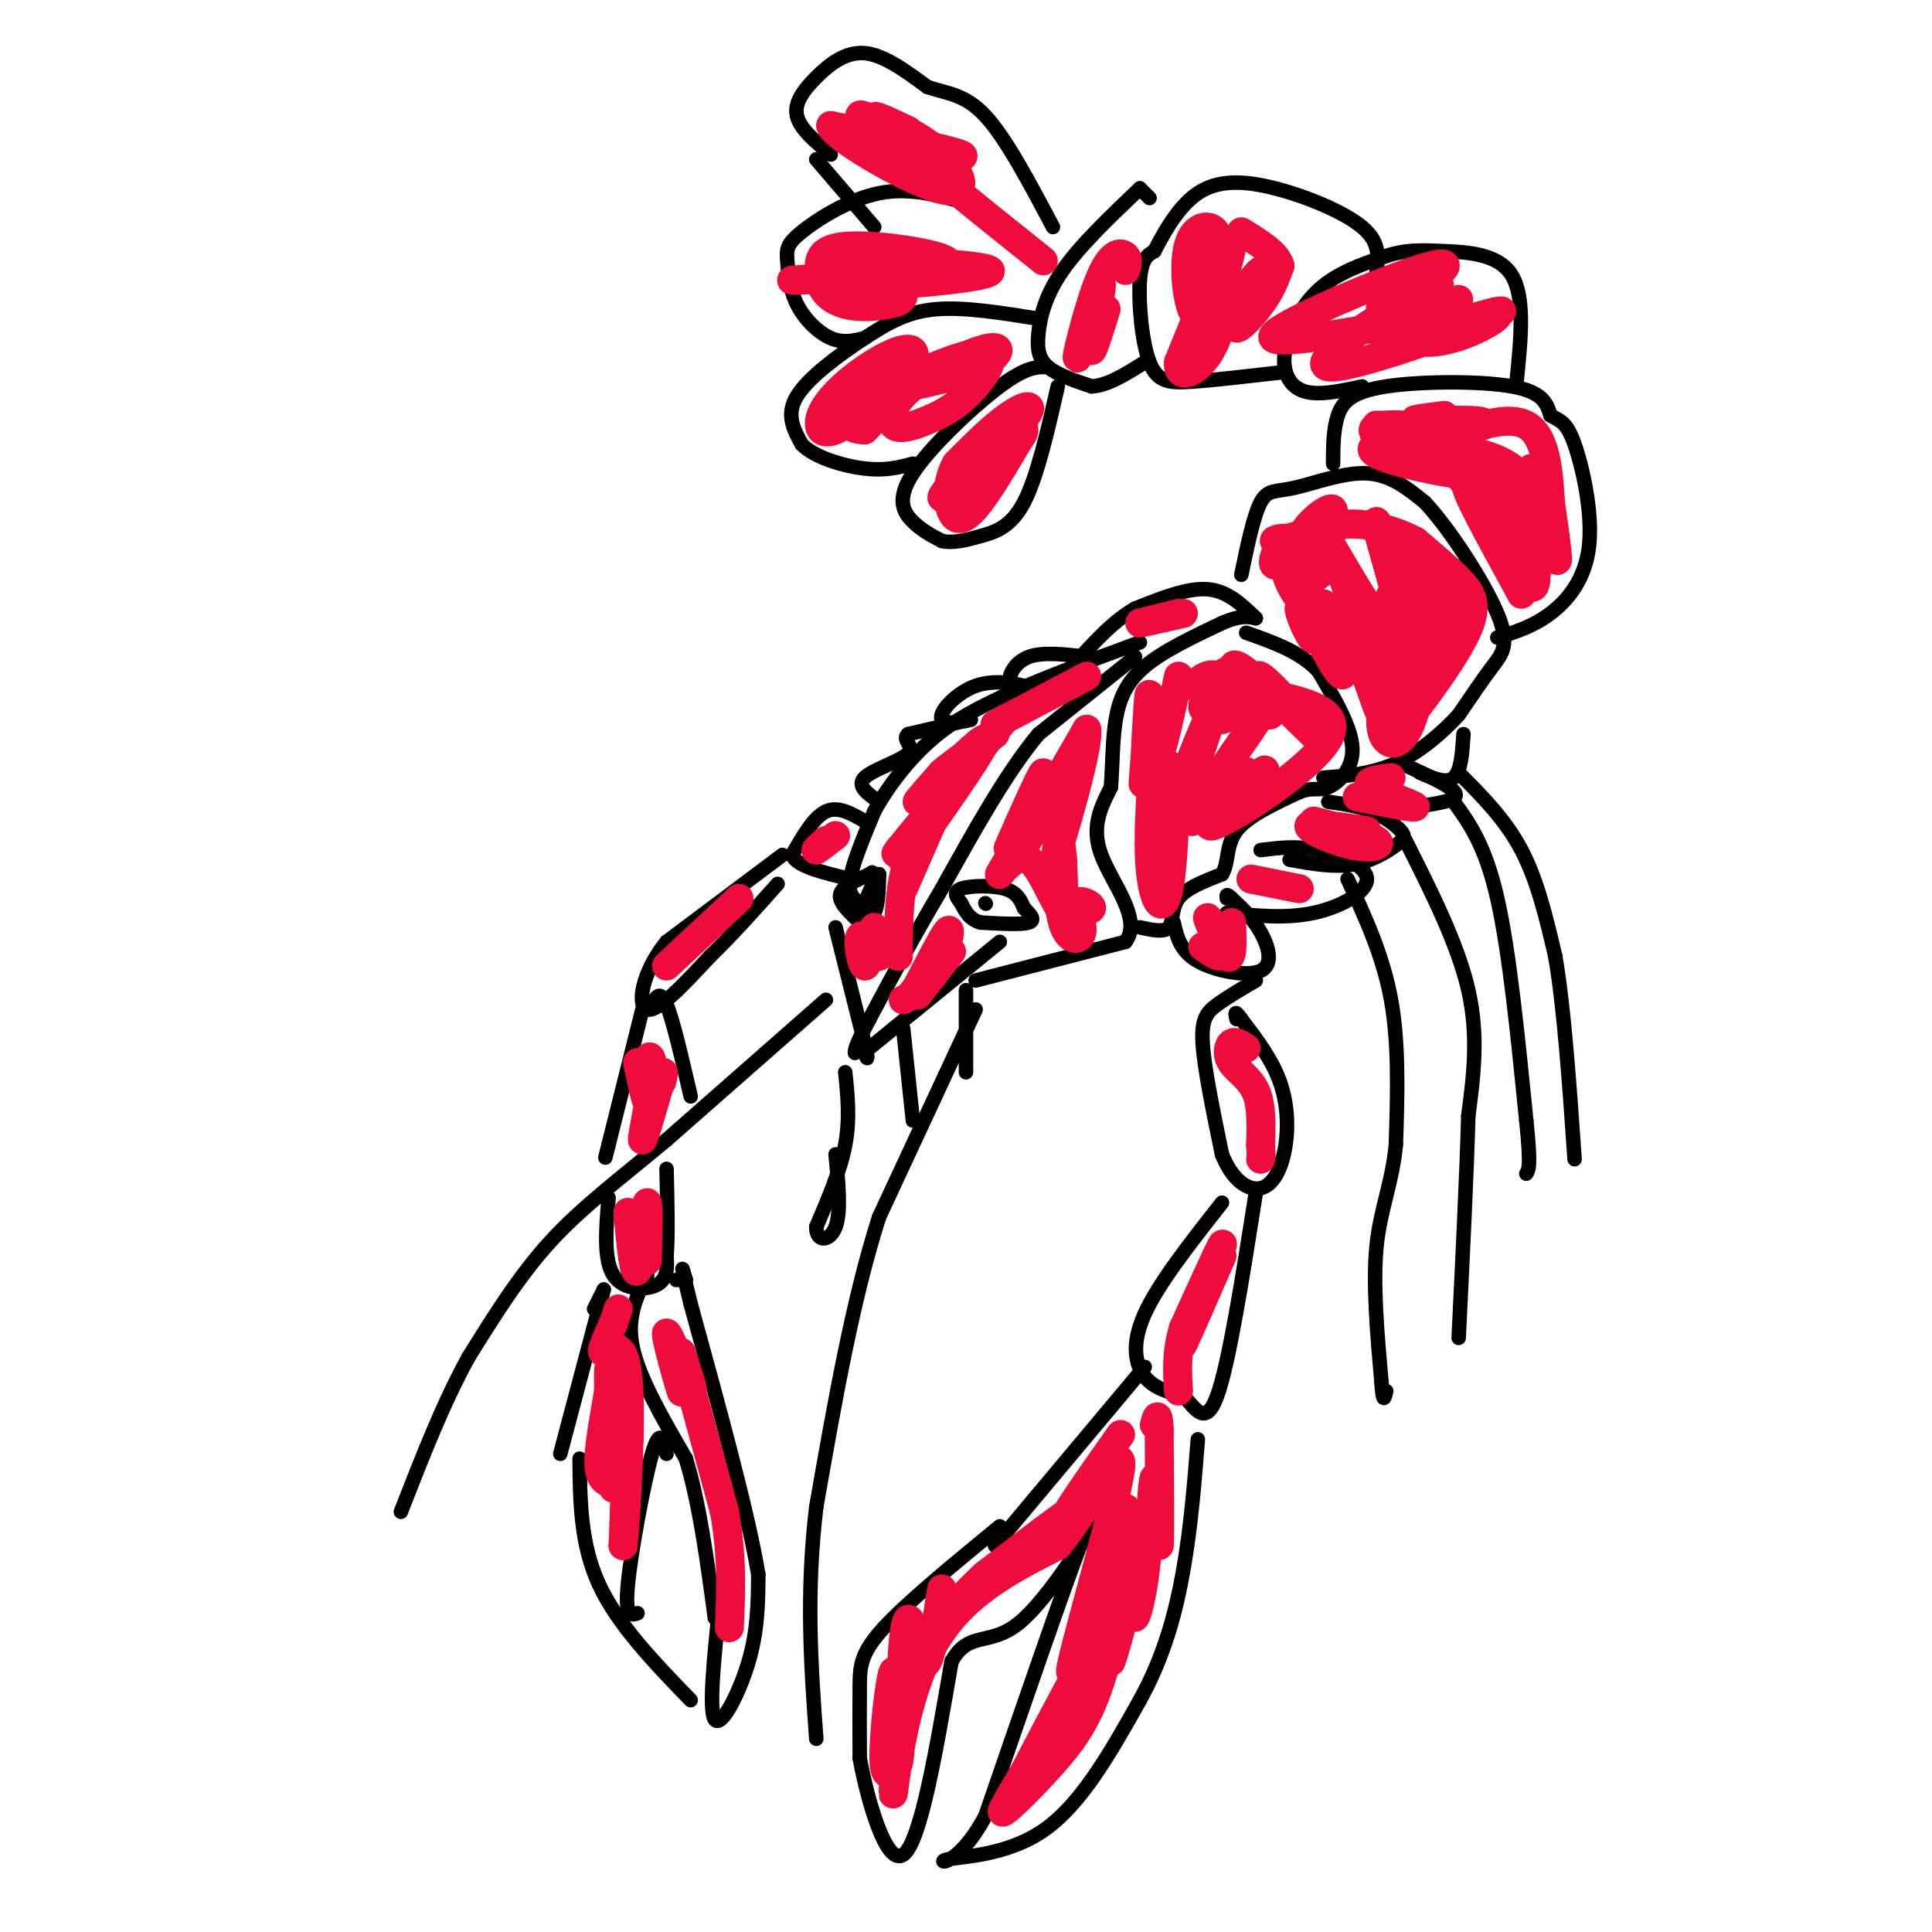 <svg viewBox='0 0 400 400' version='1.1' xmlns='http://www.w3.org/2000/svg' xmlns:xlink='http://www.w3.org/1999/xlink'><g fill='none' stroke='#000000' stroke-width='3' stroke-linecap='round' stroke-linejoin='round'><path d='M199,187c-0.911,-1.178 -1.822,-2.356 0,-3c1.822,-0.644 6.378,-0.756 9,0c2.622,0.756 3.311,2.378 4,4'/><path d='M212,188c1.289,1.289 2.511,2.511 1,3c-1.511,0.489 -5.756,0.244 -10,0'/><path d='M203,191c-2.333,-0.667 -3.167,-2.333 -4,-4'/><path d='M204,187c0.000,0.000 0.100,0.100 0.1,0.1'/><path d='M235,136c0.000,0.000 -20.000,16.000 -20,16'/><path d='M215,152c-6.667,8.000 -13.333,20.000 -20,32'/><path d='M195,184c-5.833,9.833 -10.417,18.417 -15,27'/><path d='M180,211c-3.000,5.667 -3.000,6.333 -3,7'/><path d='M177,189c1.583,0.667 3.167,1.333 4,0c0.833,-1.333 0.917,-4.667 1,-8'/><path d='M182,181c-0.333,-0.333 -1.667,2.833 -3,6'/><path d='M177,190c-1.750,-1.750 -3.500,-3.500 -3,-5c0.500,-1.500 3.250,-2.750 6,-4'/><path d='M180,181c1.000,-0.667 0.500,-0.333 0,0'/><path d='M178,187c-1.250,-0.917 -2.500,-1.833 -2,-5c0.500,-3.167 2.750,-8.583 5,-14'/><path d='M181,168c2.778,-5.111 7.222,-10.889 12,-15c4.778,-4.111 9.889,-6.556 15,-9'/><path d='M208,144c7.167,-3.333 17.583,-7.167 28,-11'/><path d='M173,192c0.000,0.000 6.000,24.000 6,24'/><path d='M179,216c1.000,4.333 0.500,3.167 0,2'/><path d='M180,217c0.000,0.000 27.000,-22.000 27,-22'/><path d='M202,203c0.000,0.000 31.000,-8.000 31,-8'/><path d='M233,195c3.622,-4.622 -2.822,-12.178 -5,-18c-2.178,-5.822 -0.089,-9.911 2,-14'/><path d='M230,163c0.369,-4.786 0.292,-9.750 1,-14c0.708,-4.250 2.202,-7.786 6,-11c3.798,-3.214 9.899,-6.107 16,-9'/><path d='M253,129c3.833,-1.667 5.417,-1.333 7,-1'/><path d='M260,128c-2.917,-2.833 -5.833,-5.667 -10,-6c-4.167,-0.333 -9.583,1.833 -15,4'/><path d='M235,126c-4.667,2.667 -8.833,7.333 -13,12'/><path d='M225,136c-4.556,-0.533 -9.111,-1.067 -12,0c-2.889,1.067 -4.111,3.733 -4,5c0.111,1.267 1.556,1.133 3,1'/><path d='M212,142c-1.239,-0.279 -5.837,-1.477 -10,0c-4.163,1.477 -7.890,5.628 -7,7c0.890,1.372 6.397,-0.037 6,0c-0.397,0.037 -6.699,1.518 -13,3'/><path d='M188,152c-1.440,1.131 1.458,2.458 0,4c-1.458,1.542 -7.274,3.298 -9,5c-1.726,1.702 0.637,3.351 3,5'/><path d='M179,170c-2.750,-1.583 -5.500,-3.167 -8,-2c-2.500,1.167 -4.750,5.083 -7,9'/><path d='M164,177c0.833,2.333 6.417,3.667 12,5'/><path d='M162,177c0.000,0.000 -24.000,18.000 -24,18'/><path d='M138,195c-5.200,6.400 -6.200,13.400 -4,14c2.200,0.600 7.600,-5.200 13,-11'/><path d='M147,198c4.500,-4.333 9.250,-9.667 14,-15'/><path d='M133,209c0.000,0.000 -7.000,28.000 -7,28'/><path d='M126,237c-1.167,4.667 -0.583,2.333 0,0'/><path d='M171,207c0.000,0.000 -33.000,29.000 -33,29'/><path d='M138,236c-9.711,8.111 -17.489,13.889 -24,21c-6.511,7.111 -11.756,15.556 -17,24'/><path d='M97,281c-5.167,9.333 -9.583,20.667 -14,32'/><path d='M135,208c0.833,-1.583 1.667,-3.167 3,0c1.333,3.167 3.167,11.083 5,19'/><path d='M126,248c-0.533,6.400 -1.067,12.800 1,16c2.067,3.200 6.733,3.200 9,2c2.267,-1.200 2.133,-3.600 2,-6'/><path d='M138,260c0.333,-4.000 0.167,-11.000 0,-18'/><path d='M134,264c-2.167,4.333 -4.333,8.667 -3,15c1.333,6.333 6.167,14.667 11,23'/><path d='M142,302c2.833,9.333 4.417,21.167 6,33'/><path d='M149,332c-1.156,11.067 -2.311,22.133 -1,24c1.311,1.867 5.089,-5.467 7,-12c1.911,-6.533 1.956,-12.267 2,-18'/><path d='M157,326c-2.000,-12.333 -8.000,-34.167 -14,-56'/><path d='M143,270c-2.500,-10.167 -1.750,-7.583 -1,-5'/><path d='M142,265c0.000,0.000 -2.000,0.000 -2,0'/><path d='M123,271c0.000,0.000 2.000,-4.000 2,-4'/><path d='M125,267c0.000,0.000 -9.000,34.000 -9,34'/><path d='M143,352c-7.583,-7.833 -15.167,-15.667 -19,-24c-3.833,-8.333 -3.917,-17.167 -4,-26'/><path d='M138,301c-0.667,-2.867 -1.333,-5.733 -3,0c-1.667,5.733 -4.333,20.067 -5,27c-0.667,6.933 0.667,6.467 2,6'/><path d='M175,222c0.500,4.833 1.000,9.667 0,15c-1.000,5.333 -3.500,11.167 -6,17'/><path d='M169,254c-0.044,3.311 2.844,3.089 4,0c1.156,-3.089 0.578,-9.044 0,-15'/><path d='M187,213c0.000,0.000 2.000,19.000 2,19'/><path d='M200,205c0.000,0.000 0.000,17.000 0,17'/><path d='M202,209c0.000,0.000 -20.000,43.000 -20,43'/><path d='M182,252c-5.500,17.167 -9.250,38.583 -13,60'/><path d='M169,312c-2.167,18.000 -1.083,33.000 0,48'/><path d='M236,192c2.511,0.556 5.022,1.111 6,0c0.978,-1.111 0.422,-3.889 2,-6c1.578,-2.111 5.289,-3.556 9,-5'/><path d='M253,181c1.489,-2.422 0.711,-5.978 3,-9c2.289,-3.022 7.644,-5.511 13,-8'/><path d='M269,164c2.988,-1.179 3.958,-0.125 6,-1c2.042,-0.875 5.155,-3.679 5,-8c-0.155,-4.321 -3.577,-10.161 -7,-16'/><path d='M273,139c-3.667,-4.000 -9.333,-6.000 -15,-8'/><path d='M257,119c1.274,-6.125 2.548,-12.250 4,-15c1.452,-2.750 3.083,-2.125 7,-3c3.917,-0.875 10.119,-3.250 15,-3c4.881,0.250 8.440,3.125 12,6'/><path d='M295,104c5.226,5.595 12.292,16.583 15,23c2.708,6.417 1.060,8.262 -1,11c-2.060,2.738 -4.530,6.369 -7,10'/><path d='M302,148c-3.311,3.644 -8.089,7.756 -13,10c-4.911,2.244 -9.956,2.622 -15,3'/><path d='M276,96c0.018,-3.583 0.036,-7.167 1,-10c0.964,-2.833 2.875,-4.917 10,-6c7.125,-1.083 19.464,-1.167 26,0c6.536,1.167 7.268,3.583 8,6'/><path d='M321,86c2.096,1.222 3.335,1.276 5,6c1.665,4.724 3.756,14.118 3,21c-0.756,6.882 -4.359,11.252 -8,14c-3.641,2.748 -7.321,3.874 -11,5'/><path d='M282,80c-4.494,0.982 -8.988,1.964 -12,1c-3.012,-0.964 -4.542,-3.875 -4,-8c0.542,-4.125 3.155,-9.464 7,-13c3.845,-3.536 8.923,-5.268 14,-7'/><path d='M287,53c4.060,-1.345 7.208,-1.208 12,-1c4.792,0.208 11.226,0.488 14,5c2.774,4.512 1.887,13.256 1,22'/><path d='M266,77c-7.089,0.827 -14.179,1.655 -19,2c-4.821,0.345 -7.375,0.208 -9,-4c-1.625,-4.208 -2.321,-12.488 -2,-17c0.321,-4.512 1.661,-5.256 3,-6'/><path d='M239,52c1.810,-3.486 4.836,-9.203 9,-12c4.164,-2.797 9.467,-2.676 16,-1c6.533,1.676 14.295,4.907 18,8c3.705,3.093 3.352,6.046 3,9'/><path d='M238,41c0.000,0.000 -2.000,-2.000 -2,-2'/><path d='M236,39c-6.190,5.899 -12.381,11.798 -16,17c-3.619,5.202 -4.667,9.708 -5,13c-0.333,3.292 0.048,5.369 2,7c1.952,1.631 5.476,2.815 9,4'/><path d='M226,80c3.333,-0.167 7.167,-2.583 11,-5'/><path d='M217,76c-2.226,-0.071 -4.452,-0.143 -10,4c-5.548,4.143 -14.417,12.500 -18,18c-3.583,5.500 -1.881,8.143 0,10c1.881,1.857 3.940,2.929 6,4'/><path d='M195,112c2.286,0.524 5.000,-0.167 8,-1c3.000,-0.833 6.286,-1.810 9,-7c2.714,-5.190 4.857,-14.595 7,-24'/><path d='M215,66c-7.601,-1.226 -15.202,-2.452 -21,-2c-5.798,0.452 -9.792,2.583 -15,6c-5.208,3.417 -11.631,8.119 -14,12c-2.369,3.881 -0.685,6.940 1,10'/><path d='M166,92c2.600,2.711 8.600,4.489 13,5c4.400,0.511 7.200,-0.244 10,-1'/><path d='M179,70c-2.224,0.550 -4.449,1.101 -7,0c-2.551,-1.101 -5.429,-3.853 -7,-7c-1.571,-3.147 -1.833,-6.689 -2,-9c-0.167,-2.311 -0.237,-3.391 3,-6c3.237,-2.609 9.782,-6.745 16,-8c6.218,-1.255 12.109,0.373 18,2'/><path d='M200,42c4.667,1.833 7.333,5.417 10,9'/><path d='M181,47c0.000,0.000 -12.000,-14.000 -12,-14'/><path d='M172,32c-3.190,-2.667 -6.381,-5.333 -7,-8c-0.619,-2.667 1.333,-5.333 4,-8c2.667,-2.667 6.048,-5.333 10,-5c3.952,0.333 8.476,3.667 13,7'/><path d='M192,18c4.067,1.400 7.733,1.400 12,6c4.267,4.600 9.133,13.800 14,23'/><path d='M243,191c0.679,2.958 1.357,5.917 5,8c3.643,2.083 10.250,3.292 13,2c2.750,-1.292 1.643,-5.083 0,-8c-1.643,-2.917 -3.821,-4.958 -6,-7'/><path d='M255,186c-1.167,-1.167 -1.083,-0.583 -1,0'/><path d='M254,189c6.137,0.613 12.274,1.226 18,0c5.726,-1.226 11.042,-4.292 11,-7c-0.042,-2.708 -5.440,-5.060 -10,-6c-4.560,-0.940 -8.280,-0.470 -12,0'/><path d='M267,178c4.539,0.813 9.078,1.627 13,1c3.922,-0.627 7.226,-2.694 9,-4c1.774,-1.306 2.016,-1.852 1,-3c-1.016,-1.148 -3.290,-2.900 -6,-4c-2.710,-1.100 -5.855,-1.550 -9,-2'/><path d='M284,168c6.000,-0.622 12.000,-1.244 15,-2c3.000,-0.756 3.000,-1.644 1,-3c-2.000,-1.356 -6.000,-3.178 -10,-5'/><path d='M294,160c2.750,1.167 5.500,2.333 7,1c1.500,-1.333 1.750,-5.167 2,-9'/><path d='M260,203c-2.956,1.733 -5.911,3.467 -8,5c-2.089,1.533 -3.311,2.867 -3,8c0.311,5.133 2.156,14.067 4,23'/><path d='M253,239c2.137,5.447 5.480,7.563 8,7c2.520,-0.563 4.217,-3.805 5,-8c0.783,-4.195 0.652,-9.341 -1,-14c-1.652,-4.659 -4.826,-8.829 -8,-13'/><path d='M257,211c-1.500,-2.167 -1.250,-1.083 -1,0'/><path d='M253,249c-6.578,8.356 -13.156,16.711 -16,23c-2.844,6.289 -1.956,10.511 0,13c1.956,2.489 4.978,3.244 8,4'/><path d='M245,289c2.444,2.489 4.556,6.711 7,0c2.444,-6.711 5.222,-24.356 8,-42'/><path d='M237,283c0.000,0.000 -31.000,37.000 -31,37'/><path d='M207,316c-9.578,7.867 -19.156,15.733 -24,21c-4.844,5.267 -4.956,7.933 -5,12c-0.044,4.067 -0.022,9.533 0,15'/><path d='M178,364c1.556,8.556 5.444,22.444 9,20c3.556,-2.444 6.778,-21.222 10,-40'/><path d='M197,344c3.655,-6.560 7.792,-2.958 14,-8c6.208,-5.042 14.488,-18.726 17,-23c2.512,-4.274 -0.744,0.863 -4,6'/><path d='M224,319c-4.000,10.500 -12.000,33.750 -20,57'/><path d='M204,376c-5.857,10.893 -10.500,9.625 -8,9c2.500,-0.625 12.143,-0.607 20,-6c7.857,-5.393 13.929,-16.196 20,-27'/><path d='M236,352c4.978,-9.000 7.422,-18.000 9,-27c1.578,-9.000 2.289,-18.000 3,-27'/><path d='M279,182c3.667,7.917 7.333,15.833 9,25c1.667,9.167 1.333,19.583 1,30'/><path d='M289,237c-0.778,8.089 -3.222,13.311 -4,21c-0.778,7.689 0.111,17.844 1,28'/><path d='M286,286c0.333,5.000 0.667,3.500 1,2'/><path d='M291,174c5.417,10.750 10.833,21.500 13,31c2.167,9.500 1.083,17.750 0,26'/><path d='M304,231c-0.333,12.000 -1.167,29.000 -2,46'/><path d='M301,166c3.250,4.500 6.500,9.000 9,20c2.500,11.000 4.250,28.500 6,46'/><path d='M316,232c1.000,9.500 0.500,10.250 0,11'/><path d='M302,160c4.833,4.833 9.667,9.667 13,16c3.333,6.333 5.167,14.167 7,22'/><path d='M322,198c1.833,10.667 2.917,26.333 4,42'/></g>
<g fill='none' stroke='#F00B3D' stroke-width='6' stroke-linecap='round' stroke-linejoin='round'><path d='M218,166c1.544,-3.362 3.088,-6.724 1,-3c-2.088,3.724 -7.807,14.534 -8,13c-0.193,-1.534 5.140,-15.413 5,-16c-0.140,-0.587 -5.754,12.118 -7,15c-1.246,2.882 1.877,-4.059 5,-11'/><path d='M214,164c-0.511,1.533 -4.289,10.867 -3,10c1.289,-0.867 7.644,-11.933 14,-23'/><path d='M225,151c0.649,2.891 -4.729,21.617 -6,25c-1.271,3.383 1.567,-8.578 2,-12c0.433,-3.422 -1.537,1.694 -2,8c-0.463,6.306 0.582,13.802 1,15c0.418,1.198 0.209,-3.901 0,-9'/><path d='M220,178c-0.213,-2.983 -0.745,-5.941 -1,-3c-0.255,2.941 -0.231,11.783 1,16c1.231,4.217 3.670,3.811 4,2c0.330,-1.811 -1.450,-5.026 -1,-6c0.450,-0.974 3.128,0.293 3,1c-0.128,0.707 -3.064,0.853 -6,1'/><path d='M220,189c-2.119,-2.571 -4.417,-9.500 -7,-11c-2.583,-1.500 -5.452,2.429 -6,3c-0.548,0.571 1.226,-2.214 3,-5'/><path d='M197,197c0.000,0.000 -7.000,9.000 -7,9'/><path d='M208,149c0.000,0.000 -22.000,27.000 -22,27'/><path d='M186,176c-2.238,2.940 3.167,-3.208 4,-2c0.833,1.208 -2.905,9.774 -3,10c-0.095,0.226 3.452,-7.887 7,-16'/><path d='M194,168c-0.156,-1.156 -4.044,3.956 -6,10c-1.956,6.044 -1.978,13.022 -2,20'/><path d='M244,140c-2.022,9.467 -4.044,18.933 -5,18c-0.956,-0.933 -0.844,-12.267 -1,-14c-0.156,-1.733 -0.578,6.133 -1,14'/><path d='M237,158c-0.308,3.678 -0.578,5.871 0,3c0.578,-2.871 2.003,-10.808 2,-8c-0.003,2.808 -1.435,16.360 -1,25c0.435,8.640 2.735,12.367 4,6c1.265,-6.367 1.494,-22.830 1,-25c-0.494,-2.170 -1.713,9.951 -1,12c0.713,2.049 3.356,-5.976 6,-14'/><path d='M248,157c2.093,-5.711 4.325,-12.989 2,-8c-2.325,4.989 -9.206,22.246 -6,21c3.206,-1.246 16.498,-20.994 17,-22c0.502,-1.006 -11.788,16.729 -14,21c-2.212,4.271 5.654,-4.923 9,-8c3.346,-3.077 2.173,-0.039 1,3'/><path d='M257,164c2.100,-1.364 6.852,-6.273 4,-4c-2.852,2.273 -13.306,11.727 -10,11c3.306,-0.727 20.373,-11.636 24,-18c3.627,-6.364 -6.187,-8.182 -16,-10'/><path d='M259,143c-3.828,-3.560 -5.399,-7.459 -1,-4c4.399,3.459 14.767,14.275 15,14c0.233,-0.275 -9.670,-11.641 -12,-13c-2.330,-1.359 2.911,7.288 2,8c-0.911,0.712 -7.975,-6.511 -11,-8c-3.025,-1.489 -2.013,2.755 -1,7'/><path d='M251,147c0.109,1.651 0.882,2.279 2,2c1.118,-0.279 2.582,-1.464 3,-4c0.418,-2.536 -0.211,-6.423 -2,-6c-1.789,0.423 -4.737,5.155 -5,7c-0.263,1.845 2.160,0.805 3,-1c0.840,-1.805 0.097,-4.373 -1,-5c-1.097,-0.627 -2.549,0.686 -4,2'/><path d='M274,125c4.413,5.581 8.826,11.161 7,9c-1.826,-2.161 -9.892,-12.064 -11,-11c-1.108,1.064 4.740,13.094 7,16c2.260,2.906 0.931,-3.313 -1,-7c-1.931,-3.687 -4.466,-4.844 -7,-6'/><path d='M269,126c-0.124,1.414 3.066,7.949 3,6c-0.066,-1.949 -3.389,-12.382 -5,-15c-1.611,-2.618 -1.512,2.577 2,7c3.512,4.423 10.436,8.072 11,4c0.564,-4.072 -5.233,-15.866 -5,-16c0.233,-0.134 6.495,11.390 10,16c3.505,4.610 4.252,2.305 5,0'/><path d='M290,128c-0.964,-5.973 -5.873,-20.905 -5,-20c0.873,0.905 7.530,17.649 11,24c3.470,6.351 3.755,2.311 1,-5c-2.755,-7.311 -8.549,-17.891 -8,-16c0.549,1.891 7.443,16.255 10,20c2.557,3.745 0.779,-3.127 -1,-10'/><path d='M298,121c-2.500,5.964 -8.249,25.874 -10,28c-1.751,2.126 0.497,-13.533 1,-21c0.503,-7.467 -0.738,-6.741 -2,-2c-1.262,4.741 -2.544,13.498 -2,17c0.544,3.502 2.916,1.751 2,-2c-0.916,-3.751 -5.119,-9.500 -6,-9c-0.881,0.500 1.559,7.250 4,14'/><path d='M285,146c1.244,3.473 2.356,5.155 3,3c0.644,-2.155 0.822,-8.148 0,-8c-0.822,0.148 -2.643,6.437 -2,10c0.643,3.563 3.750,4.398 6,-1c2.250,-5.398 3.644,-17.030 3,-17c-0.644,0.030 -3.327,11.723 -4,16c-0.673,4.277 0.663,1.139 2,-2'/><path d='M293,147c2.810,-3.655 8.833,-11.792 11,-17c2.167,-5.208 0.476,-7.488 -2,-10c-2.476,-2.512 -5.738,-5.256 -9,-8'/><path d='M293,112c-4.681,-2.435 -11.883,-4.521 -17,-3c-5.117,1.521 -8.151,6.650 -7,6c1.151,-0.650 6.485,-7.077 7,-9c0.515,-1.923 -3.790,0.660 -6,4c-2.210,3.340 -2.326,7.438 -1,9c1.326,1.562 4.093,0.589 5,-1c0.907,-1.589 -0.047,-3.795 -1,-6'/><path d='M273,112c-1.547,-1.315 -4.915,-1.601 -7,0c-2.085,1.601 -2.889,5.089 -2,5c0.889,-0.089 3.470,-3.755 3,-5c-0.470,-1.245 -3.991,-0.070 -3,0c0.991,0.070 6.496,-0.965 12,-2'/><path d='M293,93c-2.490,-0.805 -4.979,-1.609 -2,-2c2.979,-0.391 11.428,-0.367 9,-1c-2.428,-0.633 -15.733,-1.922 -15,-2c0.733,-0.078 15.505,1.056 17,1c1.495,-0.056 -10.287,-1.302 -15,-1c-4.713,0.302 -2.356,2.151 0,4'/><path d='M287,92c3.295,1.271 11.532,2.449 15,2c3.468,-0.449 2.167,-2.527 -4,-3c-6.167,-0.473 -17.199,0.657 -13,3c4.199,2.343 23.631,5.900 28,5c4.369,-0.900 -6.323,-6.257 -9,-5c-2.677,1.257 2.662,9.129 8,17'/><path d='M312,111c-2.313,-2.002 -12.094,-15.506 -11,-14c1.094,1.506 13.064,18.021 14,19c0.936,0.979 -9.161,-13.577 -11,-15c-1.839,-1.423 4.581,10.289 11,22'/><path d='M315,123c1.340,-2.414 -0.809,-19.450 -2,-24c-1.191,-4.550 -1.424,3.386 0,11c1.424,7.614 4.505,14.907 5,10c0.495,-4.907 -1.598,-22.013 -1,-23c0.598,-0.987 3.885,14.147 5,18c1.115,3.853 0.057,-3.573 -1,-11'/><path d='M321,104c-0.343,-5.475 -0.700,-13.663 -5,-16c-4.300,-2.337 -12.542,1.179 -14,2c-1.458,0.821 3.869,-1.051 5,-2c1.131,-0.949 -1.935,-0.974 -5,-1'/><path d='M302,87c-3.044,-0.111 -8.156,0.111 -9,0c-0.844,-0.111 2.578,-0.556 6,-1'/><path d='M298,65c0.519,-1.735 1.037,-3.470 -3,-2c-4.037,1.470 -12.631,6.146 -11,5c1.631,-1.146 13.485,-8.115 14,-9c0.515,-0.885 -10.310,4.313 -12,5c-1.690,0.688 5.753,-3.135 10,-6c4.247,-2.865 5.297,-4.771 -3,-2c-8.297,2.771 -25.942,10.220 -29,13c-3.058,2.780 8.471,0.890 20,-1'/><path d='M284,68c5.153,-0.891 8.034,-2.617 9,-4c0.966,-1.383 0.015,-2.421 -6,1c-6.015,3.421 -17.094,11.302 -11,11c6.094,-0.302 29.362,-8.785 34,-11c4.638,-2.215 -9.355,1.839 -14,4c-4.645,2.161 0.057,2.428 5,1c4.943,-1.428 10.127,-4.551 9,-5c-1.127,-0.449 -8.563,1.775 -16,4'/><path d='M294,69c-1.511,0.667 2.711,0.333 5,-1c2.289,-1.333 2.644,-3.667 3,-6'/><path d='M253,51c-2.755,3.336 -5.510,6.672 -5,6c0.510,-0.672 4.286,-5.351 4,-8c-0.286,-2.649 -4.633,-3.267 -6,2c-1.367,5.267 0.247,16.418 3,15c2.753,-1.418 6.644,-15.405 6,-16c-0.644,-0.595 -5.822,12.203 -11,25'/><path d='M244,75c-0.341,4.189 4.305,2.162 7,-3c2.695,-5.162 3.439,-13.459 2,-13c-1.439,0.459 -5.060,9.676 -3,9c2.060,-0.676 9.799,-11.243 11,-12c1.201,-0.757 -4.138,8.296 -5,11c-0.862,2.704 2.754,-0.942 5,-4c2.246,-3.058 3.123,-5.529 4,-8'/><path d='M265,55c-0.667,-2.500 -4.333,-4.750 -8,-7'/><path d='M233,56c0.387,-1.125 0.774,-2.250 0,-3c-0.774,-0.750 -2.708,-1.125 -5,4c-2.292,5.125 -4.940,15.750 -5,17c-0.060,1.250 2.470,-6.875 5,-15'/><path d='M228,59c0.200,0.911 -1.800,10.689 -2,13c-0.200,2.311 1.400,-2.844 3,-8'/><path d='M208,94c2.008,-1.851 4.017,-3.703 4,-5c-0.017,-1.297 -2.059,-2.041 -5,1c-2.941,3.041 -6.781,9.866 -5,8c1.781,-1.866 9.185,-12.423 7,-11c-2.185,1.423 -13.957,14.825 -14,16c-0.043,1.175 11.642,-9.876 16,-15c4.358,-5.124 1.388,-4.321 -2,-2c-3.388,2.321 -7.194,6.161 -11,10'/><path d='M198,96c-2.119,3.702 -1.917,7.958 -1,10c0.917,2.042 2.548,1.869 5,-1c2.452,-2.869 5.726,-8.435 9,-14'/><path d='M201,76c-10.335,2.367 -20.669,4.734 -20,5c0.669,0.266 12.342,-1.569 19,-4c6.658,-2.431 8.300,-5.459 5,-5c-3.300,0.459 -11.543,4.404 -16,8c-4.457,3.596 -5.128,6.841 -4,8c1.128,1.159 4.055,0.230 7,-1c2.945,-1.230 5.908,-2.760 9,-6c3.092,-3.240 6.313,-8.188 2,-8c-4.313,0.188 -16.161,5.512 -22,9c-5.839,3.488 -5.668,5.139 -5,6c0.668,0.861 1.834,0.930 3,1'/><path d='M179,89c2.904,-2.826 8.665,-10.393 10,-14c1.335,-3.607 -1.756,-3.256 -6,-1c-4.244,2.256 -9.643,6.415 -12,10c-2.357,3.585 -1.674,6.596 2,5c3.674,-1.596 10.337,-7.798 17,-14'/><path d='M192,56c-7.162,1.529 -14.323,3.058 -9,3c5.323,-0.058 23.131,-1.702 22,-3c-1.131,-1.298 -21.201,-2.248 -29,-2c-7.799,0.248 -3.328,1.695 4,2c7.328,0.305 17.511,-0.533 16,-2c-1.511,-1.467 -14.718,-3.562 -21,-3c-6.282,0.562 -5.641,3.781 -5,7'/><path d='M170,58c-0.133,2.196 2.035,4.187 5,5c2.965,0.813 6.728,0.447 9,0c2.272,-0.447 3.052,-0.975 3,-2c-0.052,-1.025 -0.937,-2.545 -7,-3c-6.063,-0.455 -17.304,0.156 -16,0c1.304,-0.156 15.152,-1.078 29,-2'/><path d='M188,27c-4.378,-2.066 -8.756,-4.132 -6,-2c2.756,2.132 12.644,8.464 12,8c-0.644,-0.464 -11.822,-7.722 -15,-9c-3.178,-1.278 1.644,3.425 8,6c6.356,2.575 14.244,3.021 12,2c-2.244,-1.021 -14.622,-3.511 -27,-6'/><path d='M172,26c0.467,2.274 15.136,10.960 22,13c6.864,2.040 5.925,-2.566 1,-7c-4.925,-4.434 -13.836,-8.695 -11,-5c2.836,3.695 17.418,15.348 32,27'/><path d='M258,217c-1.125,-0.762 -2.250,-1.524 -3,-1c-0.750,0.524 -1.125,2.333 0,4c1.125,1.667 3.750,3.190 5,6c1.250,2.810 1.125,6.905 1,11'/><path d='M261,237c0.167,2.333 0.083,2.667 0,3'/><path d='M253,260c-4.444,10.200 -8.889,20.400 -8,18c0.889,-2.400 7.111,-17.400 8,-20c0.889,-2.600 -3.556,7.200 -8,17'/><path d='M245,275c-1.500,5.000 -1.250,9.000 -1,13'/><path d='M232,297c-5.822,8.244 -11.644,16.489 -12,18c-0.356,1.511 4.756,-3.711 3,-3c-1.756,0.711 -10.378,7.356 -19,14'/><path d='M204,326c-4.956,4.444 -7.844,8.556 -9,9c-1.156,0.444 -0.578,-2.778 0,-6'/><path d='M195,329c-0.526,2.856 -1.841,12.996 -3,15c-1.159,2.004 -2.163,-4.128 -3,-7c-0.837,-2.872 -1.509,-2.482 -2,3c-0.491,5.482 -0.802,16.057 -1,16c-0.198,-0.057 -0.284,-10.746 -1,-10c-0.716,0.746 -2.062,12.927 -2,18c0.062,5.073 1.531,3.036 3,1'/><path d='M186,365c0.569,-2.056 0.493,-7.695 0,-5c-0.493,2.695 -1.402,13.726 -1,11c0.402,-2.726 2.115,-19.207 8,-30c5.885,-10.793 15.943,-15.896 26,-21'/><path d='M219,320c7.643,-9.440 13.750,-22.542 13,-16c-0.750,6.542 -8.357,32.726 -10,40c-1.643,7.274 2.679,-4.363 7,-16'/><path d='M229,328c2.668,-8.418 5.839,-21.463 3,-13c-2.839,8.463 -11.687,38.432 -12,43c-0.313,4.568 7.911,-16.266 8,-19c0.089,-2.734 -7.955,12.633 -16,28'/><path d='M212,367c-3.834,6.563 -5.420,8.971 -4,8c1.420,-0.971 5.844,-5.322 10,-10c4.156,-4.678 8.042,-9.682 11,-21c2.958,-11.318 4.988,-28.948 5,-30c0.012,-1.052 -1.994,14.474 -4,30'/><path d='M230,344c1.400,-3.235 6.901,-26.324 8,-30c1.099,-3.676 -2.203,12.059 -3,18c-0.797,5.941 0.910,2.087 2,-6c1.090,-8.087 1.563,-20.408 2,-20c0.437,0.408 0.839,13.545 1,14c0.161,0.455 0.080,-11.773 0,-24'/><path d='M240,296c-0.167,-4.167 -0.583,-2.583 -1,-1'/><path d='M126,284c0.000,7.956 0.000,15.911 0,15c0.000,-0.911 0.000,-10.689 0,-14c0.000,-3.311 0.000,-0.156 0,3'/><path d='M126,288c-0.534,3.349 -1.869,10.223 -2,14c-0.131,3.777 0.943,4.458 2,5c1.057,0.542 2.098,0.943 3,-2c0.902,-2.943 1.664,-9.232 1,-8c-0.664,1.232 -2.756,9.986 -3,11c-0.244,1.014 1.359,-5.710 2,-5c0.641,0.710 0.321,8.855 0,17'/><path d='M129,320c0.548,-5.060 1.917,-26.208 1,-35c-0.917,-8.792 -4.119,-5.226 -5,-5c-0.881,0.226 0.560,-2.887 2,-6'/><path d='M127,274c0.500,-1.500 0.750,-2.250 1,-3'/><path d='M138,276c1.768,6.798 3.536,13.595 3,12c-0.536,-1.595 -3.375,-11.583 -3,-12c0.375,-0.417 3.964,8.738 5,11c1.036,2.262 -0.482,-2.369 -2,-7'/><path d='M141,280c1.167,4.333 5.083,18.667 9,33'/><path d='M150,313c1.667,9.500 1.333,16.750 1,24'/><path d='M130,251c0.622,6.756 1.244,13.511 2,12c0.756,-1.511 1.644,-11.289 2,-13c0.356,-1.711 0.178,4.644 0,11'/><path d='M134,261c0.000,-0.167 0.000,-6.083 0,-12'/><path d='M132,220c0.898,4.254 1.796,8.507 2,8c0.204,-0.507 -0.285,-5.775 0,-8c0.285,-2.225 1.346,-1.407 1,3c-0.346,4.407 -2.099,12.402 -2,13c0.099,0.598 2.049,-6.201 4,-13'/><path d='M137,223c0.667,-2.000 0.333,-0.500 0,1'/><path d='M138,200c0.000,0.000 15.000,-14.000 15,-14'/><path d='M173,173c-1.833,1.417 -3.667,2.833 -4,3c-0.333,0.167 0.833,-0.917 2,-2'/><path d='M196,196c0.500,-2.167 1.000,-4.333 0,-3c-1.000,1.333 -3.500,6.167 -6,11'/><path d='M190,204c-1.500,2.333 -2.250,2.667 -3,3'/><path d='M181,192c-0.644,4.133 -1.289,8.267 -2,8c-0.711,-0.267 -1.489,-4.933 -1,-6c0.489,-1.067 2.244,1.467 4,4'/><path d='M189,176c7.867,-11.156 15.733,-22.311 15,-23c-0.733,-0.689 -10.067,9.089 -13,12c-2.933,2.911 0.533,-1.044 4,-5'/><path d='M195,160c2.500,-2.167 6.750,-5.083 11,-8'/><path d='M225,140c0.000,0.000 -19.000,10.000 -19,10'/><path d='M245,127c-4.417,1.000 -8.833,2.000 -9,2c-0.167,0.000 3.917,-1.000 8,-2'/><path d='M259,182c0.000,0.000 10.000,2.000 10,2'/><path d='M272,170c5.720,1.452 11.440,2.905 13,4c1.560,1.095 -1.042,1.833 -5,1c-3.958,-0.833 -9.274,-3.238 -9,-4c0.274,-0.762 6.137,0.119 12,1'/><path d='M281,165c6.156,1.244 12.311,2.489 12,2c-0.311,-0.489 -7.089,-2.711 -9,-4c-1.911,-1.289 1.044,-1.644 4,-2'/><path d='M249,196c2.143,1.494 4.286,2.988 4,1c-0.286,-1.988 -3.000,-7.458 -3,-7c0.000,0.458 2.714,6.845 4,8c1.286,1.155 1.143,-2.923 1,-7'/></g>
</svg>